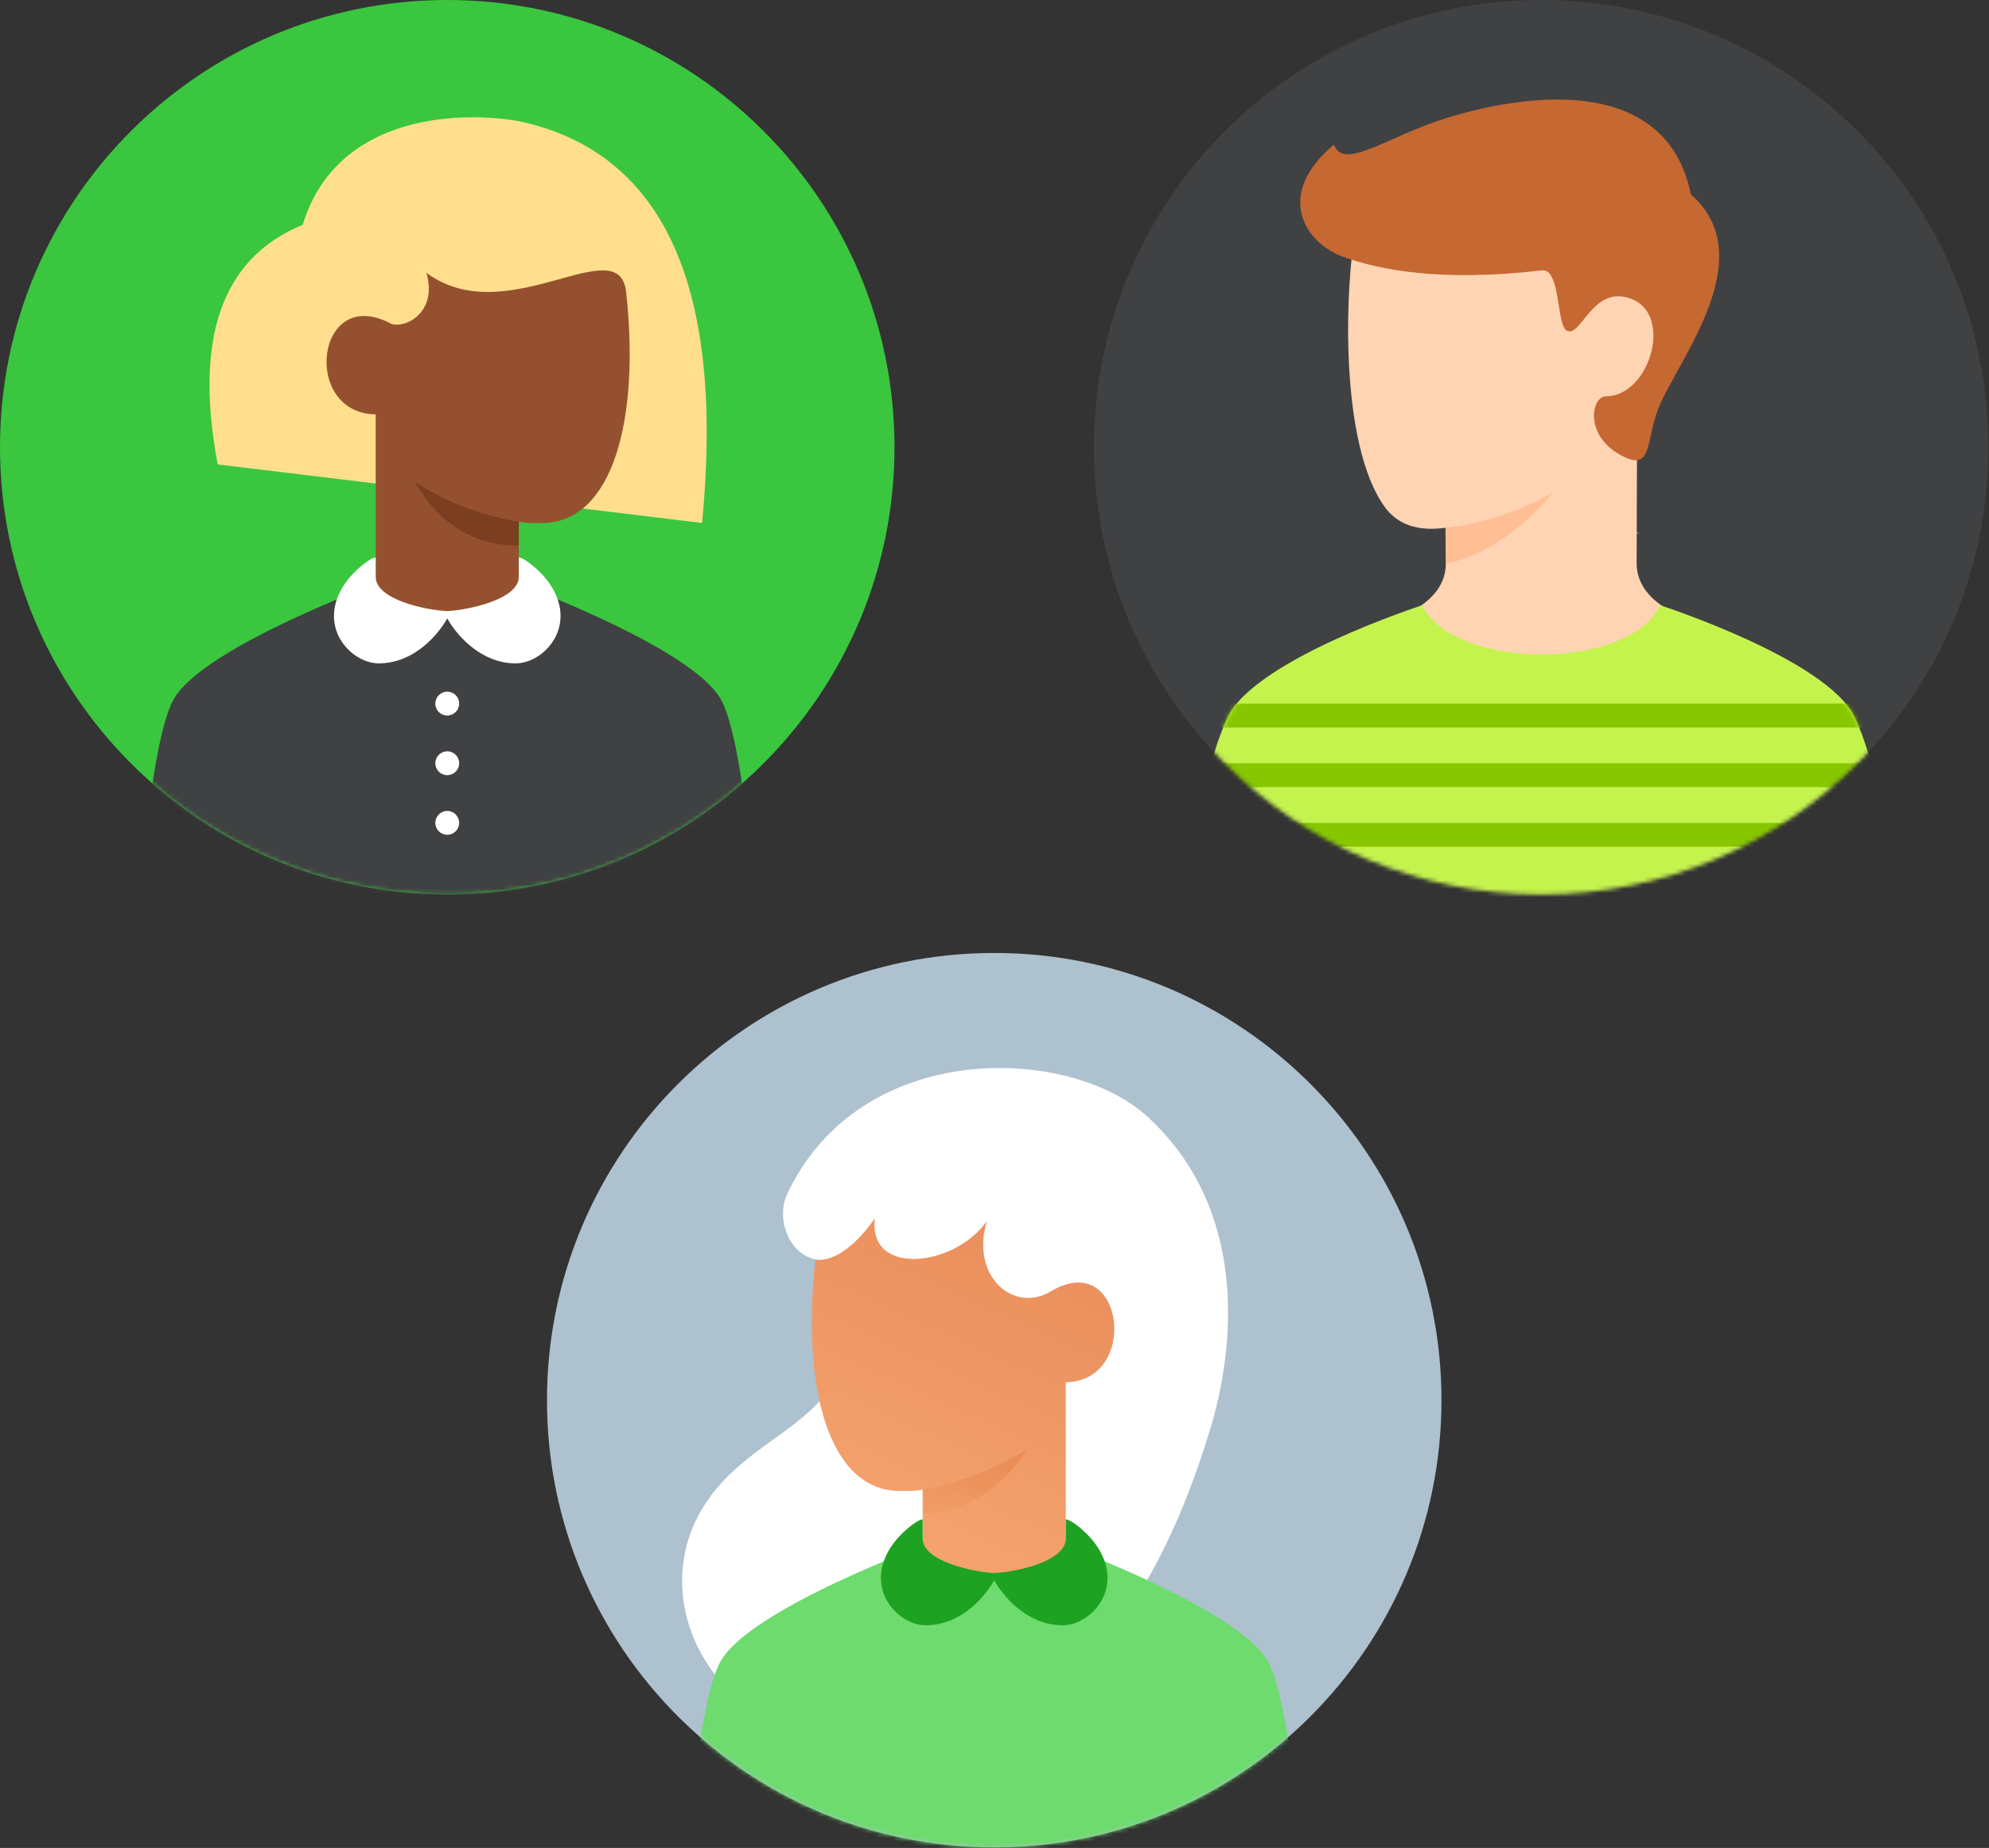 <svg width="480" height="446" viewBox="0 0 480 446" fill="none" xmlns="http://www.w3.org/2000/svg">
<rect x="0" y="0" width="480" height="446" fill="#333333" stroke="none"/>
<path d="M239.934 445.868C299.544 445.868 347.868 397.544 347.868 337.934C347.868 278.324 299.544 230 239.934 230C180.324 230 132 278.324 132 337.934C132 397.544 180.324 445.868 239.934 445.868Z" fill="#AEC1CE"/>
<mask id="mask0" mask-type="alpha" maskUnits="userSpaceOnUse" x="132" y="230" width="216" height="216">
<path d="M239.934 445.868C299.544 445.868 347.868 397.544 347.868 337.934C347.868 278.324 299.544 230 239.934 230C180.324 230 132 278.324 132 337.934C132 397.544 180.324 445.868 239.934 445.868Z" fill="white"/>
</mask>
<g mask="url(#mask0)">
<path fill-rule="evenodd" clip-rule="evenodd" d="M292.102 344.77C297.939 325.385 301.537 292.242 276.991 269.576C258.233 252.253 207.554 250.508 189.925 288.284C186.982 294.591 191.004 304.475 198.919 304.115C202.03 303.973 203.956 313.829 205.755 319.945C203.237 344.77 180.799 345.228 169.417 364.198C155.386 387.584 172.655 422.123 214.03 422.123C255.405 422.123 279.123 387.875 292.102 344.77Z" fill="white"/>
<path fill-rule="evenodd" clip-rule="evenodd" d="M306.134 401.255C311.41 411.329 314.049 448.027 314.049 448.027H165.819C165.819 448.027 168.458 411.329 173.734 401.255C181.65 386.144 239.934 366.716 239.934 366.716C239.934 366.716 298.218 386.144 306.134 401.255Z" fill="#6DDB6E"/>
<path fill-rule="evenodd" clip-rule="evenodd" d="M257.203 375.351C257.203 375.351 248.018 380.388 239.567 380.388C231.116 380.388 222.665 375.351 222.665 375.351V359.521C220.511 359.905 218.86 359.848 217.166 359.847C199.905 359.846 193.396 334.704 196.76 304.115C198.919 304.115 203.956 304.115 211.152 294.041C209.353 308.072 230.22 305.914 238.135 294.76C234.178 308.072 244.611 317.067 253.606 311.67C271.243 301.088 275.207 333.347 257.203 333.617V375.351Z" fill="url(#paint0_linear)"/>
<mask id="mask1" mask-type="alpha" maskUnits="userSpaceOnUse" x="195" y="294" width="74" height="87">
<path fill-rule="evenodd" clip-rule="evenodd" d="M257.203 375.351C257.203 375.351 248.018 380.388 239.567 380.388C231.116 380.388 222.665 375.351 222.665 375.351V359.521C220.511 359.905 218.86 359.848 217.166 359.847C199.905 359.846 193.396 334.704 196.76 304.115C198.919 304.115 203.956 304.115 211.152 294.041C209.353 308.072 230.22 305.914 238.135 294.76C234.178 308.072 244.611 317.067 253.606 311.67C271.243 301.088 275.207 333.347 257.203 333.617V375.351Z" fill="white"/>
</mask>
<g mask="url(#mask1)">
<g style="mix-blend-mode:multiply" opacity="0.6">
<path fill-rule="evenodd" clip-rule="evenodd" d="M222.665 359.521C237.056 357.002 247.849 349.807 247.849 349.807C247.849 349.807 238.855 365.277 222.665 365.277L222.665 359.521Z" fill="url(#paint1_linear)"/>
</g>
</g>
<path d="M239.958 379.65C245.158 379.415 257.204 376.868 257.204 371.365V366.716C258.523 366.716 262.302 369.834 264.245 372.473C271.927 382.906 263.406 392.261 256.457 392.261C247.688 392.261 241.878 384.934 239.934 381.41C237.99 384.934 232.18 392.261 223.411 392.261C216.462 392.261 207.941 382.906 215.623 372.473C217.566 369.834 221.345 366.716 222.665 366.716V371.365C222.665 376.868 235.035 379.415 239.958 379.65H239.958Z" fill="#1EA221"/>
</g>
<path fill-rule="evenodd" clip-rule="evenodd" d="M107.934 215.868C167.544 215.868 215.868 167.544 215.868 107.934C215.868 48.324 167.544 0 107.934 0C48.324 0 0 48.324 0 107.934C0 167.544 48.324 215.868 107.934 215.868Z" fill="#3AC63F"/>
<mask id="mask2" mask-type="alpha" maskUnits="userSpaceOnUse" x="0" y="0" width="216" height="216">
<path fill-rule="evenodd" clip-rule="evenodd" d="M107.934 215.868C167.544 215.868 215.868 167.544 215.868 107.934C215.868 48.324 167.544 0 107.934 0C48.324 0 0 48.324 0 107.934C0 167.544 48.324 215.868 107.934 215.868Z" fill="white"/>
</mask>
<g mask="url(#mask2)">
<path d="M174.134 169.097C179.41 179.17 182.049 215.868 182.049 215.868H33.819C33.819 215.868 36.458 179.17 41.734 169.097C49.65 153.986 107.934 134.558 107.934 134.558C107.934 134.558 166.218 153.986 174.134 169.097Z" fill="#404143"/>
<path fill-rule="evenodd" clip-rule="evenodd" d="M107.934 172.694C109.524 172.694 110.812 171.406 110.812 169.816C110.812 168.227 109.524 166.938 107.934 166.938C106.344 166.938 105.056 168.227 105.056 169.816C105.056 171.406 106.344 172.694 107.934 172.694ZM107.934 187.086C109.524 187.086 110.812 185.797 110.812 184.207C110.812 182.618 109.524 181.329 107.934 181.329C106.344 181.329 105.056 182.618 105.056 184.207C105.056 185.797 106.344 187.086 107.934 187.086ZM110.812 198.599C110.812 200.188 109.524 201.477 107.934 201.477C106.344 201.477 105.056 200.188 105.056 198.599C105.056 197.009 106.344 195.72 107.934 195.72C109.524 195.72 110.812 197.009 110.812 198.599Z" fill="white"/>
<path fill-rule="evenodd" clip-rule="evenodd" d="M169.436 126.219L52.538 112.092C46.775 81.497 53.61 62.221 73.045 54.263C82.03 24.825 116.999 27.219 126.91 29.619C160.64 37.787 174.815 69.986 169.436 126.219Z" fill="#FFDF8E"/>
<path fill-rule="evenodd" clip-rule="evenodd" d="M90.665 143.192V100.019C72.661 99.749 76.172 68.551 94.262 78.072C97.5 79.511 105.775 75.554 102.897 65.84C122.325 80.231 149.398 54.974 151.108 70.517C154.472 101.106 147.963 126.248 130.702 126.25C129.008 126.25 127.357 126.307 125.203 125.923V143.192C119.569 146.55 113.935 148.229 108.301 148.229C102.667 148.229 96.788 146.55 90.665 143.192Z" fill="#95512F"/>
<path fill-rule="evenodd" clip-rule="evenodd" d="M125.203 125.923V131.68C114.41 131.68 106.015 126.523 100.019 116.209C107.214 121.006 115.609 124.244 125.203 125.923Z" fill="#7B3E20"/>
<path d="M107.91 147.492C112.833 147.256 125.203 144.709 125.203 139.206V134.558C126.523 134.558 130.302 137.675 132.245 140.314C139.927 150.748 131.406 160.102 124.457 160.102C115.688 160.102 109.878 152.776 107.934 149.251C105.99 152.776 100.18 160.102 91.411 160.102C84.462 160.102 75.941 150.748 83.623 140.314C85.566 137.675 89.345 134.558 90.664 134.558V139.206C90.664 144.709 102.71 147.256 107.91 147.492H107.91Z" fill="white"/>
</g>
<path d="M371.934 215.868C431.544 215.868 479.868 167.544 479.868 107.934C479.868 48.324 431.544 0 371.934 0C312.324 0 264 48.324 264 107.934C264 167.544 312.324 215.868 371.934 215.868Z" fill="#404143"/>
<mask id="mask3" mask-type="alpha" maskUnits="userSpaceOnUse" x="264" y="0" width="216" height="216">
<path d="M371.934 215.868C431.544 215.868 479.868 167.544 479.868 107.934C479.868 48.324 431.544 0 371.934 0C312.324 0 264 48.324 264 107.934C264 167.544 312.324 215.868 371.934 215.868Z" fill="white"/>
</mask>
<g mask="url(#mask3)">
<path fill-rule="evenodd" clip-rule="evenodd" d="M348.908 135.841V136.152C348.823 142.712 343.306 147.646 332.358 150.952C345.55 160.546 358.742 168.221 371.934 168.221C385.126 168.221 398.318 160.546 411.51 150.952C400.636 147.643 395.121 142.702 394.963 136.131C394.967 134.96 394.972 133.297 394.98 130.173C394.981 129.677 394.982 129.169 394.984 128.649C395.77 128.76 395.706 128.689 394.984 128.489C395.005 120.273 395.041 109.224 395.09 97.995C405.403 84.628 401.614 68.957 398.382 69.348C394.417 69.827 360.092 37.254 353.508 35.588C346.924 33.921 330.199 39.306 327.321 54.327C324.443 69.348 323.24 107.209 334.157 122.325C337.264 126.627 342.156 128.309 348.834 127.373C348.843 130.516 348.862 132.28 348.908 135.841V135.841Z" fill="#FFD4B3"/>
<path d="M348.908 127.362C364.738 125.563 374.812 118.728 374.812 118.728C374.812 118.728 363.918 133.203 348.908 135.997V127.362Z" fill="#FFBE94"/>
<path fill-rule="evenodd" clip-rule="evenodd" d="M400.357 98.22C405.314 86.296 425.182 62.014 408.057 46.903C402.3 18.84 370.495 21.947 349.268 28.423C335.001 32.775 324.228 41.375 321.925 34.899C307.533 46.903 314.74 58.644 324.228 62.014C332.839 65.073 347.399 68.13 372.155 65.252C376.577 64.738 375.651 78.282 378.014 79.746C381.559 81.943 384.311 68.13 394.031 72.278C403.751 76.425 397.983 95.656 387.549 95.656C383.952 95.656 382.153 105.548 391.867 110.225C398.918 113.69 397.135 105.967 400.357 98.22Z" fill="#C56832"/>
<path fill-rule="evenodd" clip-rule="evenodd" d="M447.488 172.916C454.338 186.844 458.281 218.968 458.281 218.968H285.587C285.587 218.968 289.532 186.841 296.38 172.916C303.229 158.991 343.223 146.076 343.223 146.076C350.932 161.905 393.239 161.903 400.624 146.071C400.624 146.071 440.638 158.988 447.488 172.916Z" fill="#C4F34D"/>
<mask id="mask4" mask-type="alpha" maskUnits="userSpaceOnUse" x="285" y="146" width="174" height="73">
<path fill-rule="evenodd" clip-rule="evenodd" d="M447.488 172.916C454.338 186.844 458.281 218.968 458.281 218.968H285.587C285.587 218.968 289.532 186.841 296.38 172.916C303.229 158.991 343.223 146.076 343.223 146.076C350.932 161.905 393.239 161.903 400.624 146.071C400.624 146.071 440.638 158.988 447.488 172.916Z" fill="white"/>
</mask>
<g mask="url(#mask4)">
<path fill-rule="evenodd" clip-rule="evenodd" d="M278.391 169.816H465.477V175.573H278.391V169.816ZM278.391 184.207H465.477V189.964H278.391V184.207ZM465.477 198.599H278.391V204.355H465.477V198.599Z" fill="#87C700"/>
</g>
</g>
<defs>
<linearGradient id="paint0_linear" x1="222.19" y1="295.323" x2="188.544" y2="369.338" gradientUnits="userSpaceOnUse">
<stop stop-color="#EB915E"/>
<stop offset="1" stop-color="#F5A571"/>
</linearGradient>
<linearGradient id="paint1_linear" x1="231.731" y1="350.036" x2="228.152" y2="365.193" gradientUnits="userSpaceOnUse">
<stop stop-color="#E68349"/>
<stop offset="1" stop-color="#F09960"/>
</linearGradient>
</defs>
</svg>
